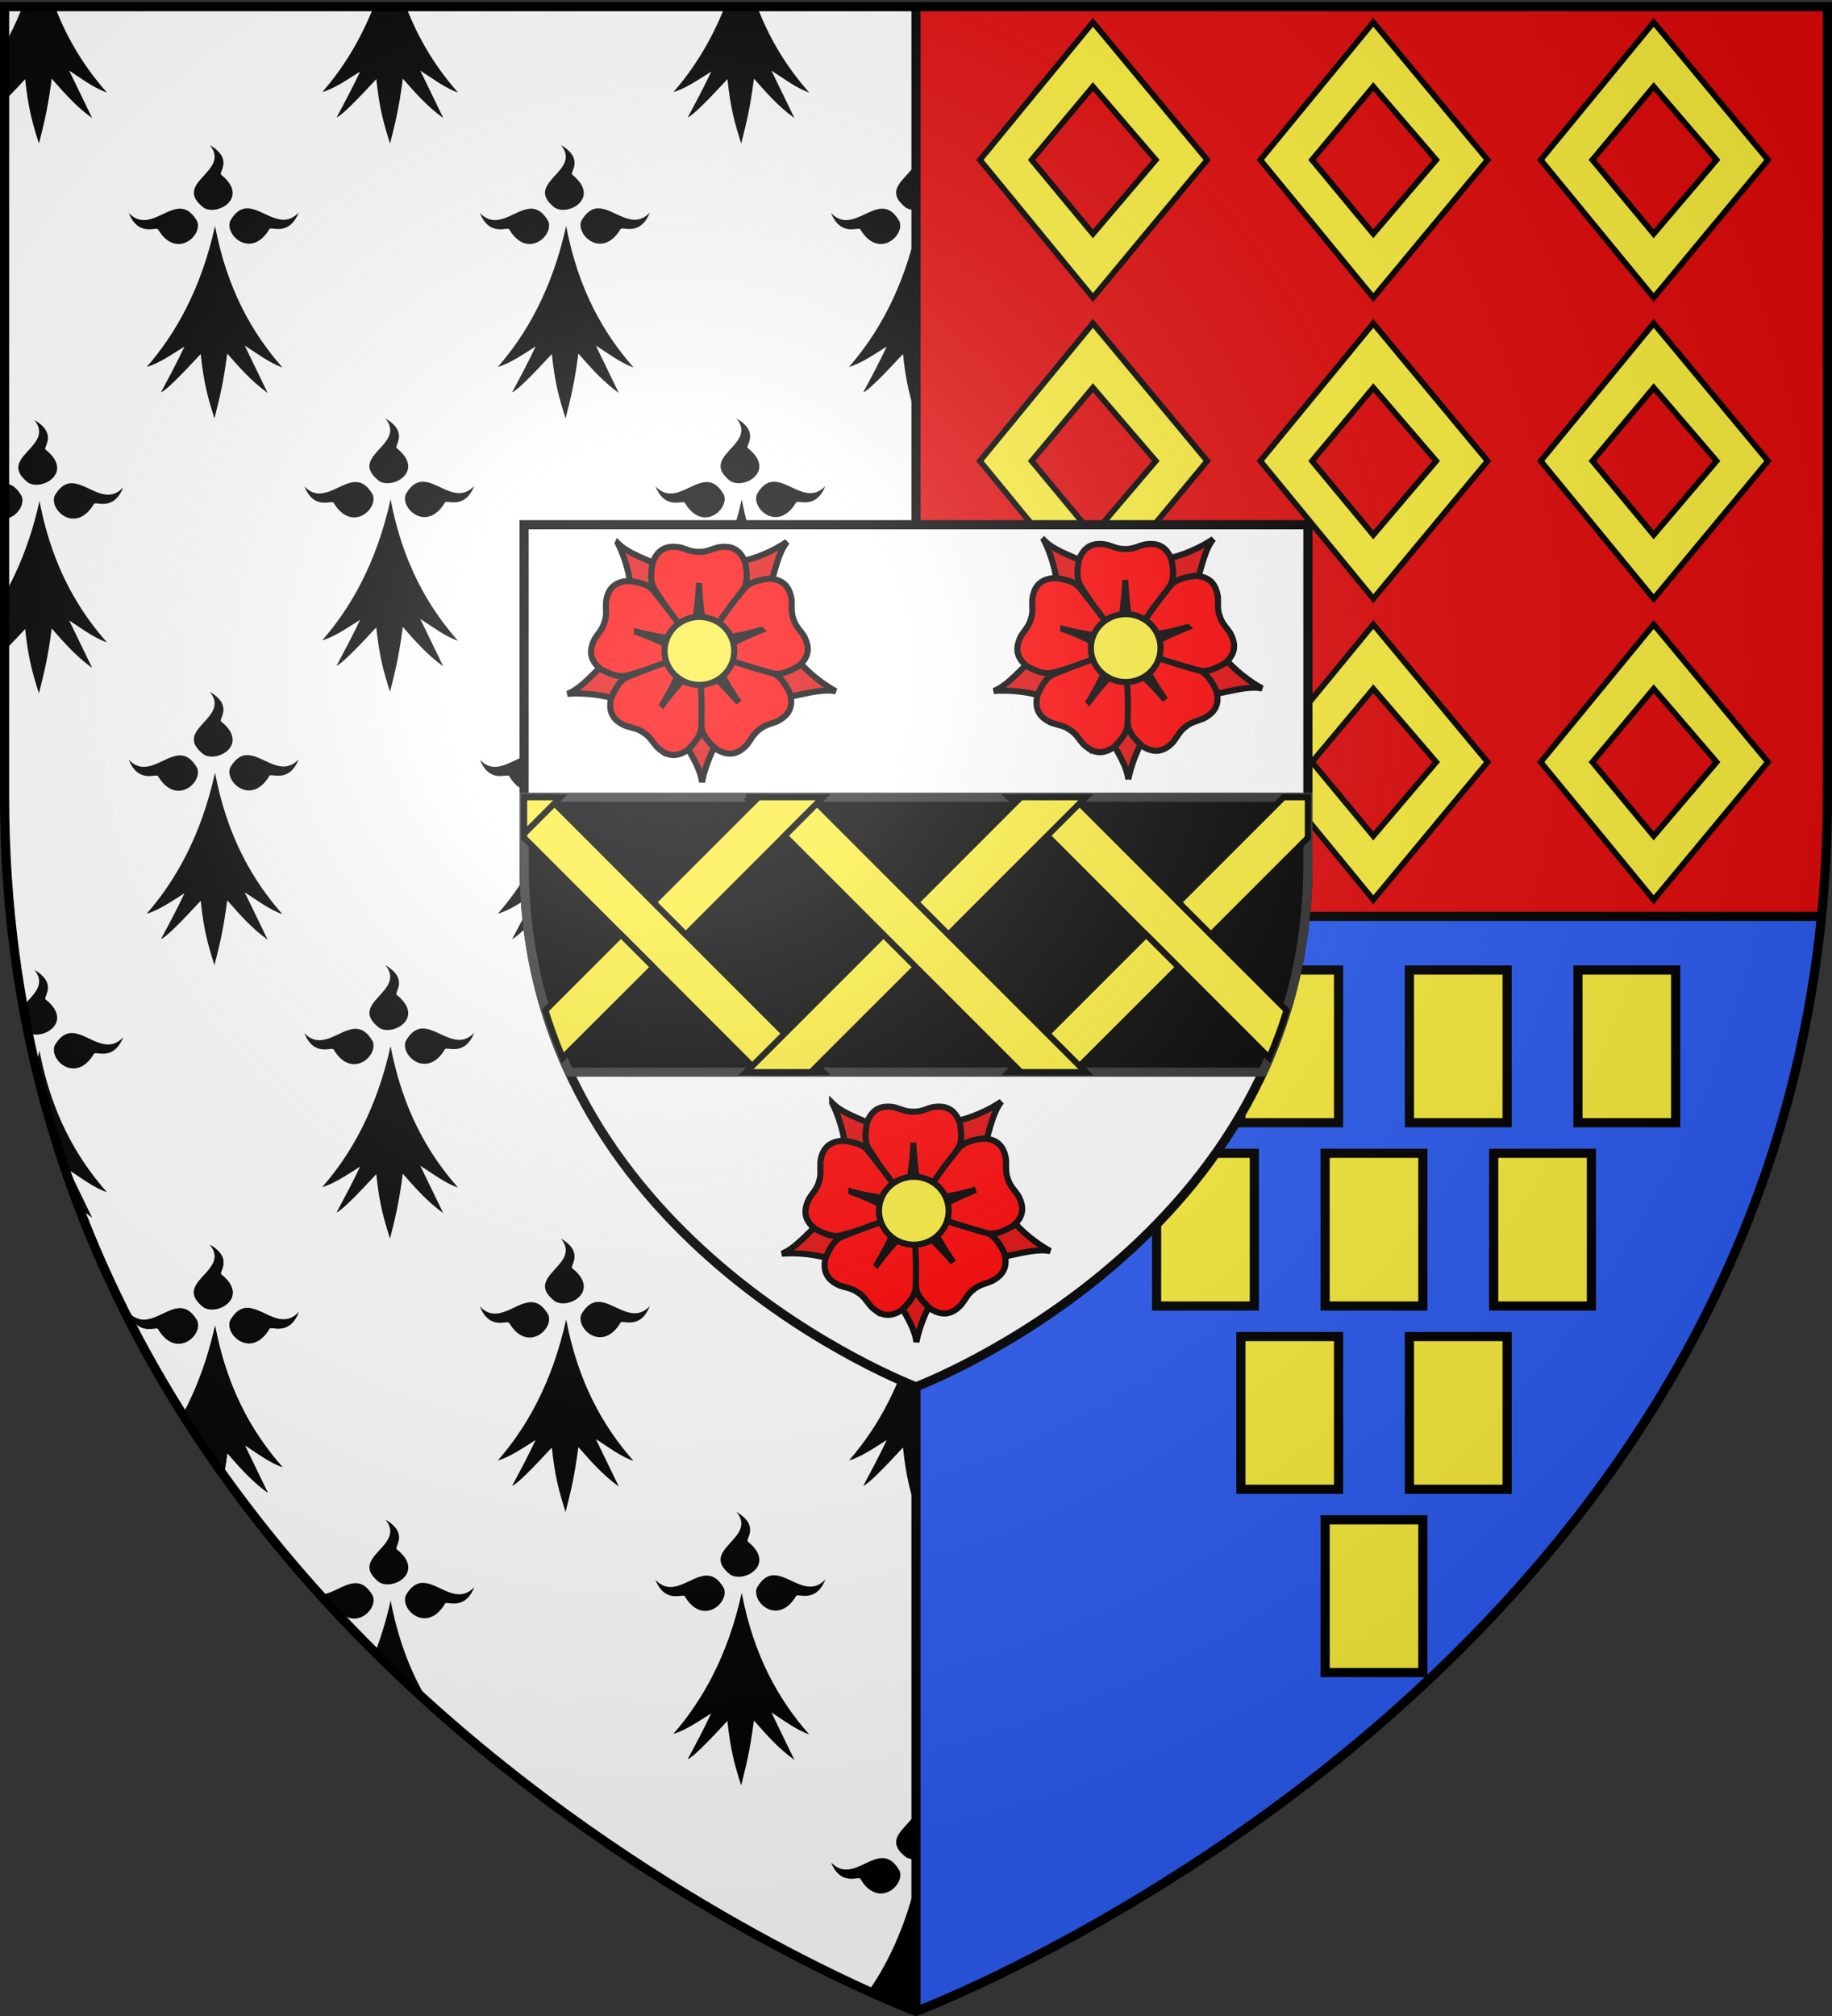 <svg xmlns="http://www.w3.org/2000/svg" xmlns:xlink="http://www.w3.org/1999/xlink" height="660" width="600" version="1.0"><rect width="100%" height="100%" fill="#333333" stroke="none"/><defs><radialGradient xlink:href="#a" id="h" gradientUnits="userSpaceOnUse" gradientTransform="matrix(1.353 0 0 1.349 -77.63 -85.747)" cx="221.445" cy="226.331" fx="221.445" fy="226.331" r="300"/><linearGradient id="a"><stop style="stop-color:white;stop-opacity:.314" offset="0"/><stop offset=".19" style="stop-color:white;stop-opacity:.251"/><stop style="stop-color:#6b6b6b;stop-opacity:.125" offset=".6"/><stop style="stop-color:black;stop-opacity:.125" offset="1"/></linearGradient></defs><g style="display:inline"><path d="M300 658.5s298.5-112.32 298.5-397.772V2.176H1.5v258.552C1.5 546.18 300 658.5 300 658.5z" style="fill:#fff;fill-opacity:1;fill-rule:evenodd;stroke:none;stroke-width:1px;stroke-linecap:butt;stroke-linejoin:miter;stroke-opacity:1"/><g transform="translate(0 700)"><path style="fill:#000;fill-opacity:1;fill-rule:evenodd;stroke:none;stroke-width:1px;stroke-linecap:butt;stroke-linejoin:miter;stroke-opacity:1;display:inline" d="M298.75-112.5c7.046 8.737-12.652 12.23-2.03 20.5 4.529 2.808 15.076-3.28 5.78-10.75-1.2-.64 4.213-5.064-3.75-9.75zm11.782 20.718c-1.762.167-3.49 1.257-5.094 4.032-2.01 4.652 6.83 12.732 12.781 2.812.421-1.21 6.358 2.655 9.625-5.469-5.602 5.886-11.36-1.142-16.562-1.375-.255-.01-.498-.023-.75 0zm-21.813.094c-5.202.233-10.93 7.292-16.531 1.406 3.267 8.124 9.204 4.227 9.625 5.438 5.95 9.92 14.76 1.871 12.75-2.781-1.832-3.172-3.808-4.154-5.844-4.063zm11.719 5.656c-3.496 15.887-9.299 28.238-15.969 37.907 1.829.828 3.406 1.55 4.938 2.218.342-.217.69-.442 1.031-.656-.146.311-.291.6-.438.906 2.003.871 3.702 1.628 5.125 2.22.218-.235.404-.417.625-.657.037.345.057.636.094.969C298.517-42.025 300-41.5 300-41.5s1.515-.546 4.282-1.688c.05-.364.106-.683.156-1.062.21.239.415.48.625.718 1.525-.633 3.399-1.43 5.563-2.375l-.47-.968c.34.217.687.46 1.032.687a385.15 385.15 0 0 0 4.625-2.062c-6.809-9.796-12.356-21.91-15.375-37.782zM126.25-202.5c7.045 8.737-12.652 12.23-2.031 20.5 4.53 2.808 15.077-3.28 5.781-10.75-1.201-.64 4.212-5.064-3.75-9.75zm11.781 20.718c-1.762.167-3.49 1.257-5.094 4.032-2.01 4.652 6.831 12.732 12.782 2.812.42-1.21 6.357 2.655 9.625-5.469-5.602 5.886-11.36-1.142-16.563-1.375-.254-.01-.498-.023-.75 0zm-21.812.094c-3.634.163-7.545 3.664-11.469 3.75.894.99 1.788 1.96 2.688 2.938.993-.098 1.74-.23 1.874.156 5.95 9.92 14.761 1.871 12.75-2.781-1.832-3.172-3.808-4.154-5.843-4.063zm11.719 5.656A119.07 119.07 0 0 1 122.844-159a504.275 504.275 0 0 0 17.875 16.843c-5.627-9.075-10.152-20.05-12.781-33.875z"/><path style="fill:#000;fill-opacity:1;fill-rule:evenodd;stroke:none;stroke-width:1px;stroke-linecap:butt;stroke-linejoin:miter;stroke-opacity:1;display:inline" d="M68.75-292.5c7.046 8.737-12.652 12.23-2.03 20.5 4.529 2.808 15.076-3.28 5.78-10.75-1.2-.64 4.213-5.064-3.75-9.75zm11.782 20.718c-1.762.167-3.49 1.257-5.094 4.032-2.01 4.652 6.83 12.732 12.781 2.812.421-1.21 6.358 2.655 9.625-5.469-5.602 5.886-11.36-1.142-16.562-1.375-.255-.01-.499-.023-.75 0zm-21.813.094c-5.202.233-10.93 7.292-16.531 1.406 3.267 8.124 9.204 4.227 9.625 5.438 5.95 9.92 14.76 1.871 12.75-2.781-1.832-3.172-3.808-4.154-5.844-4.063zm11.719 5.656c-2.516 11.434-6.229 21.036-10.594 29.125a410.98 410.98 0 0 0 13.469 20.032c.368-2.136.752-4.524 1.125-7.375 3.977 4.51 7.87 9.036 13.25 12.906l-7.531-15.531c3.9 2.493 8.207 5.765 12.344 7.156-9.808-11.124-18.103-25.495-22.063-46.313z" id="c"/><path style="fill:#000;fill-opacity:1;fill-rule:evenodd;stroke:none;display:inline" d="M122.376-697.813c-4.604 11.618-10.515 20.745-16.813 27.938 3.856-1.058 8.183-4.057 12.375-6.688-2.563 5.458-5.124 10.184-7.688 15 1.53-.519 6.404-5.399 13-12.531 1.035 9.805 2.412 14.445 4.5 21.094 1.663-6.638 2.868-11.163 4.188-21.25 3.977 4.51 7.87 9.036 13.25 12.906l-7.531-15.531c3.9 2.493 8.207 5.765 12.343 7.156-6.646-7.538-12.62-16.577-17-28.094h-10.624z" id="d"/><path style="fill:#000;fill-opacity:1;fill-rule:evenodd;stroke:none;display:inline" d="M68.734-652.5c7.046 8.737-12.652 12.23-2.03 20.5 4.529 2.808 15.076-3.28 5.78-10.75-1.2-.64 4.213-5.064-3.75-9.75zm11.782 20.718c-1.762.167-3.49 1.257-5.094 4.032-2.01 4.652 6.83 12.732 12.781 2.812.421-1.21 6.358 2.655 9.625-5.469-5.602 5.886-11.36-1.142-16.562-1.375-.255-.01-.499-.023-.75 0zm-21.813.094c-5.202.233-10.93 7.292-16.531 1.406 3.267 8.124 9.204 4.227 9.625 5.438 5.95 9.92 14.76 1.871 12.75-2.781-1.832-3.172-3.808-4.154-5.844-4.063zm11.719 5.656c-4.581 20.815-13.098 35.562-22.375 46.157 3.856-1.058 8.184-4.057 12.375-6.688-2.563 5.458-5.124 10.184-7.688 15 1.53-.519 6.404-5.399 13-12.531 1.035 9.805 2.412 14.445 4.5 21.094 1.663-6.638 2.868-11.163 4.188-21.25 3.977 4.51 7.87 9.036 13.25 12.906l-7.531-15.531c3.9 2.493 8.207 5.765 12.343 7.156-9.807-11.124-18.102-25.495-22.062-46.313z" id="b"/><use style="display:inline" xlink:href="#b" transform="translate(57.5 89.5)" width="600" height="660"/><use style="display:inline" xlink:href="#b" transform="translate(0 179)" width="600" height="660"/><use style="display:inline" xlink:href="#b" transform="translate(57.5 268.5)" width="600" height="660"/><use style="display:inline" xlink:href="#b" transform="translate(115)" width="600" height="660"/><use style="display:inline" xlink:href="#b" transform="translate(172.5 89.5)" width="600" height="660"/><use style="display:inline" xlink:href="#b" transform="translate(115 179)" width="600" height="660"/><use style="display:inline" xlink:href="#b" transform="translate(172.5 268.5)" width="600" height="660"/><use style="display:inline" xlink:href="#b" transform="translate(115 358)" width="600" height="660"/><use style="display:inline" xlink:href="#b" transform="translate(172.5 447.5)" width="600" height="660"/><use style="display:inline" xlink:href="#b" transform="translate(230)" width="600" height="660"/><use style="display:inline" xlink:href="#b" transform="translate(230 179)" width="600" height="660"/><use style="display:inline" xlink:href="#b" transform="translate(230 358)" width="600" height="660"/><use style="display:inline" xlink:href="#c" width="600" height="660"/><use style="display:inline" xlink:href="#d" transform="translate(115)" width="600" height="660"/><path style="fill:#000;fill-opacity:1;fill-rule:evenodd;stroke:none;stroke-width:1px;stroke-linecap:butt;stroke-linejoin:miter;stroke-opacity:1;display:inline" d="M11.25-562.5c7.045 8.737-12.652 12.23-2.031 20.5 4.53 2.808 15.077-3.28 5.781-10.75-1.201-.64 4.212-5.064-3.75-9.75zm11.781 20.718c-1.762.167-3.49 1.257-5.093 4.032-2.011 4.652 6.83 12.732 12.78 2.812.422-1.21 6.358 2.655 9.626-5.469-5.602 5.886-11.36-1.142-16.563-1.375-.254-.01-.498-.023-.75 0zm-21.531.094v11.563c3.843-.364 6.816-4.6 5.563-7.5-1.747-3.023-3.628-4.051-5.563-4.063zm11.438 5.656c-2.675 12.155-6.711 22.228-11.438 30.625v9.75c.476-.303.964-.609 1.438-.906-.475 1.01-.964 1.972-1.438 2.938v6.593a283.184 283.184 0 0 0 6.75-7.062c1.034 9.805 2.411 14.445 4.5 21.094 1.663-6.638 2.868-11.163 4.188-21.25 3.976 4.51 7.869 9.036 13.25 12.906l-7.532-15.531c3.9 2.493 8.208 5.765 12.344 7.156-9.807-11.124-18.103-25.495-22.063-46.313z"/><path style="fill:#000;fill-opacity:1;fill-rule:evenodd;stroke:none;display:inline" d="M7.375-697.813c-1.782 4.497-3.748 8.628-5.875 12.406v9.75c.476-.303.964-.609 1.438-.906-.475 1.01-.964 1.972-1.438 2.938v6.593a283.184 283.184 0 0 0 6.75-7.062c1.034 9.805 2.411 14.445 4.5 21.094 1.663-6.638 2.868-11.163 4.188-21.25 3.976 4.51 7.869 9.036 13.25 12.906l-7.532-15.531c3.9 2.493 8.208 5.765 12.344 7.156-6.646-7.538-12.621-16.577-17-28.094H7.375zM11.25-382.5c4.135 5.128-.934 8.459-3.687 12a370.425 370.425 0 0 0 1.625 8.468c.012.01.02.022.031.032 4.53 2.808 15.077-3.28 5.782-10.75-1.201-.64 4.212-5.064-3.75-9.75zm11.782 20.718c-1.762.167-3.49 1.257-5.094 4.032-2.01 4.652 6.83 12.732 12.781 2.812.421-1.21 6.358 2.655 9.625-5.469-5.602 5.886-11.36-1.142-16.562-1.375-.255-.01-.499-.023-.75 0zm-10.094 5.75a127.72 127.72 0 0 1-1.281 5.22 366.853 366.853 0 0 0 14.093 45.874 50.53 50.53 0 0 0 4.438 3.594l-7.531-15.531c3.9 2.493 8.207 5.765 12.344 7.156-9.808-11.124-18.103-25.495-22.063-46.313z"/></g><path style="opacity:1;fill:#e20909;fill-opacity:1;stroke:none;stroke-width:3;stroke-miterlimit:4;stroke-dasharray:none;stroke-opacity:1" d="M300 2.188V300h296.563a395.972 395.972 0 0 0 1.937-39.281V2.188H300z"/><path style="opacity:1;fill:#2b5df2;fill-opacity:1;stroke:none;stroke-width:3;stroke-miterlimit:4;stroke-dasharray:none;stroke-opacity:1" d="M300 300v358.5S570.988 556.543 596.563 300H300z"/><path style="opacity:1;fill:#000;fill-opacity:1;stroke:none;stroke-width:3;stroke-miterlimit:4;stroke-dasharray:none;stroke-opacity:1" d="M298.5 2.17h3V658.5h-3z"/><path style="opacity:1;fill:#000;fill-opacity:1;stroke:none;stroke-width:3;stroke-miterlimit:4;stroke-dasharray:none;stroke-opacity:1" d="M299.804 298.5h296.711v3H299.804z"/><g transform="translate(0 -6.761)"><path id="e" style="fill:#fcef3c;fill-opacity:1;stroke:#000;stroke-width:1.875;stroke-miterlimit:4;stroke-dasharray:none;stroke-opacity:1;display:inline" d="m357.94 14.057-37.003 45.048 37.003 45.077 37.433-45.077-37.433-45.048zm0 21.044 20.606 24.004-20.606 24.213-20.08-24.213 20.08-24.004z"/><use height="660" width="600" transform="translate(0 98.57)" xlink:href="#e"/><use height="660" width="600" transform="translate(0 197.142)" xlink:href="#e"/><use height="660" width="600" transform="translate(91.83)" xlink:href="#e"/><use height="660" width="600" transform="translate(91.83 98.57)" xlink:href="#e"/><use height="660" width="600" transform="translate(91.83 197.142)" xlink:href="#e"/><use height="660" width="600" transform="translate(183.66)" xlink:href="#e"/><use height="660" width="600" transform="translate(183.66 98.57)" xlink:href="#e"/><use height="660" width="600" transform="translate(183.66 197.142)" xlink:href="#e"/></g><path id="f" style="fill:#fcef3c;fill-opacity:1;stroke:#000;stroke-width:3;stroke-miterlimit:4;stroke-dasharray:none;stroke-opacity:1" d="M351.2 317.562h32v50h-32z"/><use height="660" width="600" transform="translate(55.2)" xlink:href="#f"/><use height="660" width="600" transform="translate(27.6 60)" xlink:href="#f"/><use height="660" width="600" transform="translate(55.2 120)" xlink:href="#f" style="fill:#000;fill-opacity:1"/><use height="660" width="600" transform="translate(82.8 180)" xlink:href="#f"/><use height="660" width="600" transform="translate(110.4)" xlink:href="#f"/><use height="660" width="600" transform="translate(82.8 60)" xlink:href="#f"/><use height="660" width="600" transform="translate(110.4 120)" xlink:href="#f"/><use height="660" width="600" transform="translate(165.6)" xlink:href="#f"/><use height="660" width="600" transform="translate(138 60)" xlink:href="#f"/><path style="fill:#fff;fill-opacity:1;fill-rule:evenodd;stroke:#000;stroke-width:3;stroke-linecap:butt;stroke-linejoin:miter;stroke-miterlimit:4;stroke-dasharray:none;stroke-opacity:1" d="M300 454s128.355-48.298 128.355-171.042V171.781h-256.71v111.177C171.645 405.702 300 454 300 454z"/><path style="fill:#000;fill-opacity:1;fill-rule:nonzero;stroke:#313131;stroke-width:3;stroke-linecap:butt;stroke-linejoin:miter;marker:none;marker-start:none;marker-mid:none;marker-end:none;stroke-miterlimit:4;stroke-dasharray:none;stroke-dashoffset:0;stroke-opacity:1;visibility:visible;display:inline;overflow:visible" d="M171.656 261v21.969c0 25.925 5.717 48.502 14.75 68.031h227.188c9.033-19.53 14.75-42.106 14.75-68.031V261H171.656z"/><path style="opacity:1;fill:#fcef3c;fill-opacity:1;stroke:#000;stroke-width:2;stroke-miterlimit:4;stroke-dasharray:none;stroke-opacity:1" d="M334.375 261 300 295.375 310.594 306l45-45h-21.219zm-45 45-45 45h21.219L300 316.625 289.375 306z"/><path style="opacity:1;fill:#fcef3c;fill-opacity:1;stroke:none;stroke-width:2;stroke-miterlimit:4;stroke-dasharray:none;stroke-opacity:1" d="m265.609 261 90 90H334.39l-90-90h21.219z"/><path d="m265.609 261 90 90H334.39l-90-90h21.219z" style="opacity:1;fill:#fcef3c;fill-opacity:1;stroke:none;stroke-width:2;stroke-miterlimit:4;stroke-dasharray:none;stroke-opacity:1"/><path style="opacity:1;fill:#fcef3c;fill-opacity:1;stroke:#000;stroke-width:2;stroke-miterlimit:4;stroke-dasharray:none;stroke-opacity:1" d="m244.375 261 2 2 2-2h-4zm23.219 2L257 273.625 334.375 351h21.219l-88-88z"/></g><g style="display:inline"><g style="display:inline"><g id="g"><g style="fill:#e20909;stroke:#000;stroke-width:22.002;stroke-miterlimit:4;stroke-dasharray:none;stroke-opacity:1"><path d="M958.886 534.195c-40.541-21.548-104.773-67.727-143.034-120.587l-175.12 5.216-17.823 54.37 161.228 82.716c79.366-16.12 128.42-30.41 174.749-21.715zM477.117 861.464c8.619-45.095 33.775-120.098 72.982-172.26L493.414 523.43l-57.207-.976-31.43 178.462c38.835 71.07 66.97 113.717 72.34 160.548zM-6.497 543.543c45.748-3.874 124.757.1 185.566 23.771l144.317-99.332-14.504-55.347-180.32 17.915c-57.947 56.577-91.416 95.18-135.06 112.993zM783.021-3.399C745.207 22.64 674.614 58.344 610.067 67.922L533.95 225.721l40.028 40.884 147.739-104.927C744.006 83.818 753.943 33.702 783.02-3.4zM173.937 1.2C194.801 42.096 220.955 116.757 222 182.002l146.474 96.123 45.773-34.33-84.68-160.205c-74.27-32.293-122.654-48.707-155.629-82.392z" style="fill:#e20909;fill-opacity:1;fill-rule:evenodd;stroke:#000;stroke-width:22.002;stroke-linecap:butt;stroke-linejoin:miter;stroke-miterlimit:4;stroke-dasharray:none;stroke-opacity:1" transform="translate(186.493 177.691) scale(.091)"/></g><path style="fill:red;fill-opacity:1;fill-rule:evenodd;stroke:#000;stroke-width:2;stroke-linecap:butt;stroke-linejoin:miter;stroke-miterlimit:4;stroke-dasharray:none;stroke-opacity:1" d="M288.749 359.926c-2.971-.028-5.395 1.316-6.835 5.118-.635 3.343-.904 6.503.614 8.77 5.51 8.805 8.418 12.005 12.03 16.723.97-5.118 2.091-9.332 2.5-17.817.409 8.485 1.53 12.699 2.5 17.817 4.087-5.536 8.243-11.038 12.033-16.723 1.517-2.267 1.246-5.427.61-8.77-1.771-4.68-5.034-5.634-8.973-4.894-2.154.58-3.714 1.496-6.116 1.429H297.007c-2.403.067-3.965-.85-6.12-1.43a12.225 12.225 0 0 0-2.138-.223z" transform="translate(-68.142 -180.911)"/><path style="fill:red;fill-opacity:1;fill-rule:evenodd;stroke:#000;stroke-width:2;stroke-linecap:butt;stroke-linejoin:miter;stroke-miterlimit:4;stroke-dasharray:none;stroke-opacity:1" d="M297.058 372.72c-.409 8.485-1.53 12.699-2.5 17.817l-.043-.054.006.108h4.997l.011-.202c-.963-5.051-2.066-9.267-2.471-17.669zM262.1 391.983c-.902 2.83-.334 5.543 2.874 8.04 3.006 1.595 5.946 2.784 8.56 2.003 10.038-2.665 13.954-4.498 19.528-6.557-4.603-2.438-8.298-4.753-16.284-7.648 8.227 2.114 12.584 2.287 17.76 2.871-4.082-5.54-8.112-11.134-12.425-16.433-1.718-2.12-4.817-2.793-8.198-3.173-4.995.311-6.87 3.147-7.326 7.13-.082 2.228.333 3.989-.44 6.264l-.001.005-.03.095c-.645 2.316-1.982 3.538-3.172 5.425-.35.665-.637 1.324-.845 1.978z" transform="translate(-68.142 -180.911)"/><path style="fill:red;fill-opacity:1;fill-rule:evenodd;stroke:#000;stroke-width:2;stroke-linecap:butt;stroke-linejoin:miter;stroke-miterlimit:4;stroke-dasharray:none;stroke-opacity:1" d="M276.778 387.821c7.986 2.895 11.681 5.21 16.284 7.648l-.064.025.105.026 1.475-4.774-.19-.07c-5.11-.57-9.463-.761-17.61-2.855zM324.493 415.963c2.372-1.79 3.475-4.332 2.298-8.224-1.533-3.037-3.247-5.706-5.831-6.578-9.736-3.621-13.991-4.386-19.73-5.924 2.35 4.649 4.03 8.673 8.878 15.648-5.496-6.477-8.954-9.134-12.842-12.6.134 6.88.193 13.775.654 20.592.179 2.721 2.32 5.061 4.861 7.324 4.257 2.63 7.426 1.398 10.098-1.59 1.354-1.773 2.032-3.45 3.977-4.86l.004-.004.078-.06h.001c1.864-1.518 3.66-1.745 5.722-2.598.67-.34 1.285-.713 1.832-1.126z" transform="translate(-68.142 -180.911)"/><path style="fill:red;fill-opacity:1;fill-rule:evenodd;stroke:#000;stroke-width:2;stroke-linecap:butt;stroke-linejoin:miter;stroke-miterlimit:4;stroke-dasharray:none;stroke-opacity:1" d="M310.108 410.885c-4.848-6.975-6.528-11-8.879-15.648l.067.017-.07-.082-3.962 3.046.114.167c3.843 3.417 7.287 6.086 12.73 12.5zM284.91 426.799c2.452 1.68 5.213 1.917 8.529-.436 2.392-2.42 4.377-4.893 4.382-7.62.339-10.382-.29-14.66-.656-20.591-3.66 3.706-6.94 6.579-12.013 13.393 4.393-7.27 5.814-11.393 7.864-16.182-6.481 2.315-13 4.563-19.316 7.167-2.523 1.035-4.061 3.81-5.398 6.938-1.14 4.872 1.034 7.484 4.717 9.068 2.111.72 3.917.83 5.873 2.225l.004.003.083.055v.001c2.032 1.285 2.818 2.916 4.282 4.6.535.526 1.084.99 1.65 1.379z" transform="translate(-68.142 -180.911)"/><path style="fill:red;fill-opacity:1;fill-rule:evenodd;stroke:#000;stroke-width:2;stroke-linecap:butt;stroke-linejoin:miter;stroke-miterlimit:4;stroke-dasharray:none;stroke-opacity:1" d="M285.152 411.545c5.072-6.814 8.353-9.687 12.013-13.393l.005.069.056-.093-4.147-2.788-.122.162c-2.018 4.73-3.454 8.843-7.805 16.043zM326.928 375.195c-.925-2.824-2.974-4.69-7.037-4.837-3.37.468-6.45 1.226-8.112 3.388-6.578 8.04-8.678 11.818-11.992 16.75 5.16-.718 9.51-1.005 17.68-3.334-7.908 3.103-11.541 5.514-16.08 8.071 6.554 2.1 13.097 4.277 19.696 6.047 2.632.712 5.54-.556 8.503-2.228 3.866-3.177 3.727-6.573 1.764-10.069-1.239-1.855-2.605-3.039-3.311-5.336l-.002-.005-.032-.094c-.832-2.256-.465-4.029-.605-6.255a12.225 12.225 0 0 0-.472-2.098z" transform="translate(-68.142 -180.911)"/><g style="fill:red;fill-opacity:1;stroke:#000;stroke-width:22.002;stroke-miterlimit:4;stroke-dasharray:none;stroke-opacity:1"><path style="fill:red;fill-opacity:1;fill-rule:evenodd;stroke:#000;stroke-width:22.002;stroke-linecap:butt;stroke-linejoin:miter;stroke-miterlimit:4;stroke-dasharray:none;stroke-opacity:1" d="M469.438 156.219c-4.498 93.339-16.83 139.7-27.5 196-.156-.203-.314-.391-.47-.594l.063 1.188H496.5l.125-2.22c-10.599-55.567-22.733-101.94-27.188-194.374z" transform="rotate(71.33 12.191 254.201) scale(.091)"/></g><path d="M308.618 394.01c.001 6.143-5.108 11.125-11.413 11.125-6.304 0-11.414-4.982-11.412-11.126-.002-6.143 5.108-11.125 11.412-11.125 6.305 0 11.414 4.982 11.413 11.125z" style="fill:#fcef3c;fill-opacity:1;fill-rule:evenodd;stroke:#000;stroke-width:2;stroke-miterlimit:4;stroke-dasharray:none;stroke-opacity:1" transform="translate(-68.142 -180.911)"/></g><use height="660" width="600" transform="translate(70.218 183.277)" xlink:href="#g"/><use height="660" width="600" transform="translate(139.618 -.931)" xlink:href="#g"/></g><path d="M171.656 261v13.281L248.375 351h21.219l-90-90h-7.938zM330.375 261l85.281 85.281c2.114-4.983 4.045-10.162 5.688-15.531L351.594 261h-21.219z" style="display:inline;opacity:1;fill:#fcef3c;fill-opacity:1;stroke:#000;stroke-width:2;stroke-miterlimit:4;stroke-dasharray:none;stroke-opacity:1"/><path d="M420.375 261 386 295.375 396.594 306l31.75-31.75V261h-7.969zm-45 45-45 45h21.219L386 316.625 375.375 306zM334.375 261 300 295.375 310.594 306l45-45h-21.219zm-45 45-45 45h21.219L300 316.625 289.375 306zM248.375 261 214 295.375 224.594 306l45-45h-21.219zm-45 45-24.719 24.719a158.642 158.642 0 0 0 5.656 15.562L214 316.625 203.375 306z" style="display:inline;opacity:1;fill:#fcef3c;fill-opacity:1;stroke:#000;stroke-width:2;stroke-miterlimit:4;stroke-dasharray:none;stroke-opacity:1"/><path style="display:inline;opacity:1;fill:#fcef3c;fill-opacity:1;stroke:#000;stroke-width:2;stroke-miterlimit:4;stroke-dasharray:none;stroke-opacity:1" d="m244.375 261 2 2 2-2h-4zm23.219 2L257 273.625 334.375 351h21.219l-88-88zM171.656 261v11.938L183.594 261h-11.938z"/></g><path d="M300 658.5s298.5-112.32 298.5-397.772V2.176H1.5v258.552C1.5 546.18 300 658.5 300 658.5z" style="opacity:1;fill:url(#h);fill-opacity:1;fill-rule:evenodd;stroke:none;stroke-width:1px;stroke-linecap:butt;stroke-linejoin:miter;stroke-opacity:1"/><path d="M300 658.5S1.5 546.18 1.5 260.728V2.176h597v258.552C598.5 546.18 300 658.5 300 658.5z" style="opacity:1;fill:none;fill-opacity:1;fill-rule:evenodd;stroke:#000;stroke-width:3;stroke-linecap:butt;stroke-linejoin:miter;stroke-miterlimit:4;stroke-dasharray:none;stroke-opacity:1"/></svg>